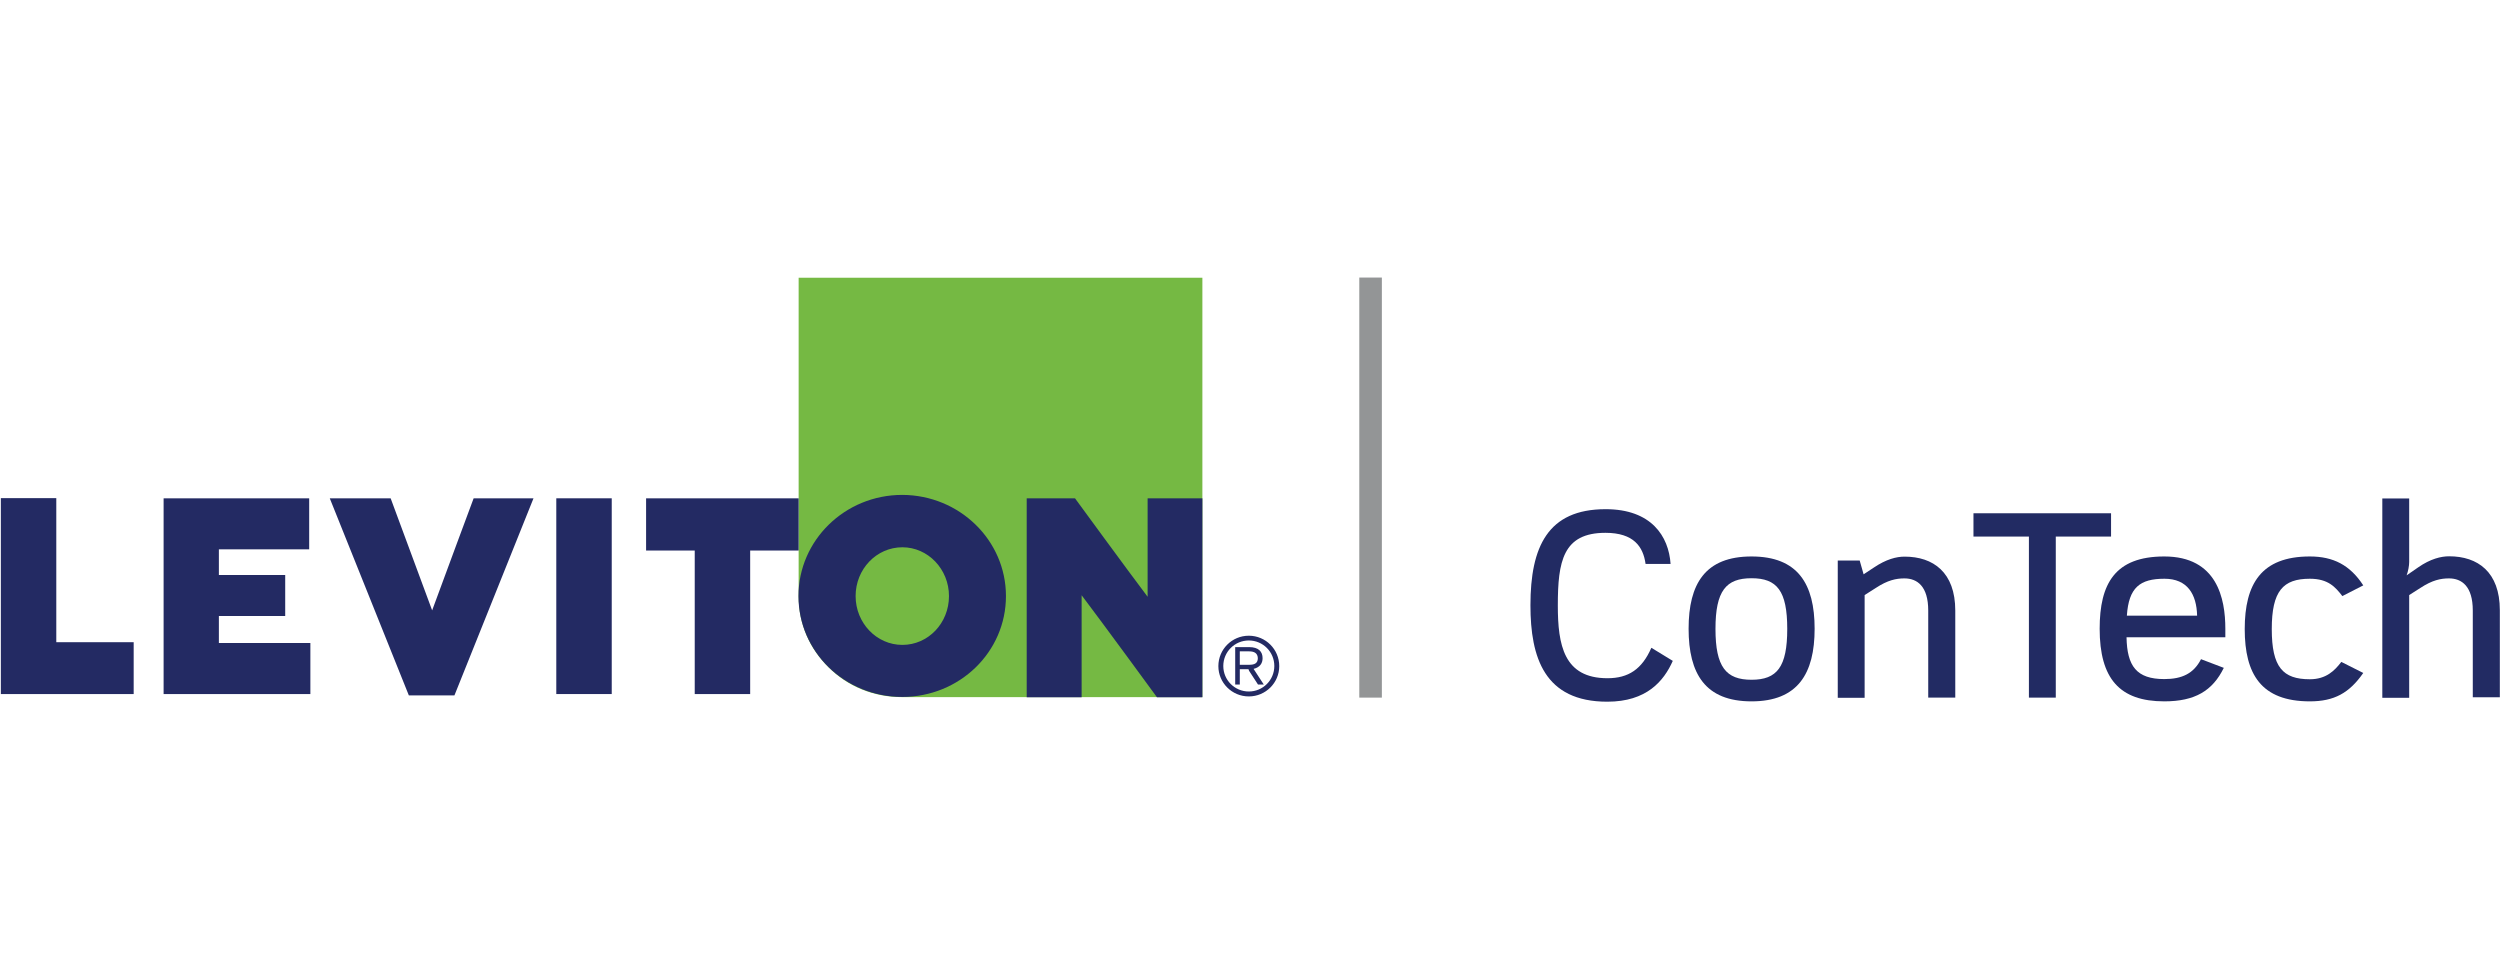 <?xml version="1.0" encoding="utf-8"?>
<!-- Generator: Adobe Illustrator 28.0.0, SVG Export Plug-In . SVG Version: 6.00 Build 0)  -->
<svg version="1.1" id="Layer_1" xmlns="http://www.w3.org/2000/svg" xmlns:xlink="http://www.w3.org/1999/xlink" x="0px" y="0px"
	 viewBox="0 0 147 57" style="enable-background:new 0 0 147 57;" xml:space="preserve">
<style type="text/css">
	.st0{fill:none;stroke:#939596;stroke-width:1.327;stroke-miterlimit:10;}
	.st1{fill:#222B63;}
	.st2{fill:#75B943;}
	.st3{fill:#232A63;}
</style>
<line class="st0" x1="80.59" y1="16.32" x2="80.59" y2="41.02"/>
<g>
	<path class="st1" d="M94.51,41.26c-3.7,0-4.52-2.6-4.52-5.67c0-3.44,1.02-5.65,4.42-5.65c2.69,0,3.71,1.59,3.82,3.22h-1.47
		c-0.14-1.01-0.69-1.83-2.36-1.83c-2.5,0-2.8,1.68-2.8,4.27c0,2.33,0.35,4.28,2.92,4.28c1.23,0,2.03-0.53,2.58-1.79l1.26,0.77
		C97.83,40.05,96.82,41.26,94.51,41.26z"/>
	<path class="st1" d="M102.99,41.24c-2.72,0-3.7-1.62-3.7-4.27s0.98-4.25,3.7-4.25c2.72,0,3.71,1.61,3.71,4.25
		S105.71,41.24,102.99,41.24z M102.99,34c-1.5,0-2.12,0.74-2.12,2.98s0.62,2.99,2.12,2.99c1.5,0,2.1-0.75,2.1-2.99
		S104.49,34,102.99,34z"/>
	<path class="st1" d="M113.38,41.02v-5.12c0-1.43-0.65-1.89-1.4-1.89c-0.48,0-0.98,0.1-1.68,0.56l-0.66,0.42v6.04h-1.58v-8.07h1.29
		l0.23,0.81l0.59-0.39c0.74-0.5,1.34-0.65,1.82-0.65c1.68,0,2.98,0.92,2.98,3.17v5.12H113.38z"/>
	<path class="st1" d="M120.88,31.55v9.47h-1.58v-9.47h-3.26v-1.37h8.09v1.37H120.88z"/>
	<path class="st1" d="M125.04,37.47c0.03,1.7,0.59,2.46,2.22,2.46c1.05,0,1.73-0.33,2.16-1.17l1.34,0.51
		c-0.66,1.35-1.7,1.97-3.5,1.97c-2.63,0-3.8-1.34-3.8-4.27c0-2.65,0.9-4.25,3.8-4.25c3.11,0,3.59,2.48,3.59,4.25v0.5H125.04z
		 M127.27,34.03c-1.44,0-2.1,0.51-2.21,2.17h4.13C129.16,34.94,128.62,34.03,127.27,34.03z"/>
	<path class="st1" d="M135.82,41.24c-2.87,0-3.83-1.61-3.83-4.25c0-2.64,0.96-4.27,3.83-4.27c1.37,0,2.36,0.5,3.14,1.7l-1.23,0.63
		c-0.41-0.53-0.83-1.02-1.91-1.02c-1.58,0-2.24,0.72-2.24,2.96c0,2.24,0.65,2.95,2.24,2.95c0.96,0,1.46-0.51,1.85-1.02l1.29,0.65
		C138.14,40.75,137.25,41.24,135.82,41.24z"/>
	<path class="st1" d="M145.4,41.02v-5.12c0-1.43-0.65-1.89-1.4-1.89c-0.48,0-0.98,0.1-1.68,0.56l-0.66,0.42v6.04h-1.58V29.31h1.58
		v3.74c0,0.21-0.06,0.54-0.15,0.78l0.68-0.47c0.72-0.5,1.34-0.65,1.82-0.65c1.68,0,2.98,0.92,2.98,3.17v5.12H145.4z"/>
</g>
<g>
	<path class="st2" d="M46.96,35.08c0,1.6,0.64,3.05,1.75,4.15c1.12,1.12,2.64,1.76,4.32,1.76h17.67V16.33H46.96V35.08z"/>
	<g>
		<path class="st3" d="M59.15,35.05c0,3.29-2.73,5.93-6.1,5.93c-3.37,0-6.1-2.65-6.1-5.93c0-3.28,2.73-5.95,6.1-5.95
			C56.42,29.11,59.15,31.77,59.15,35.05z M53.06,32.18c-1.52,0-2.75,1.28-2.75,2.87c0,1.58,1.23,2.87,2.75,2.87
			c1.52,0,2.74-1.28,2.74-2.87C55.8,33.47,54.57,32.18,53.06,32.18z"/>
		<g>
			<path class="st3" d="M0.05,29.3v11.51h7.81v-3.05c0,0-3.78,0-4.55,0c0-0.83,0-8.47,0-8.47H0.05z"/>
		</g>
		<g>
			<path class="st3" d="M9.62,29.3v11.51h8.63v-3c0,0-4.6,0-5.38,0c0-0.43,0-1.16,0-1.59c0.76,0,3.9,0,3.9,0v-2.41c0,0-3.14,0-3.9,0
				c0-0.41,0-1.1,0-1.51c0.78,0,5.31,0,5.31,0v-3H9.62z"/>
		</g>
		<g>
			<path class="st3" d="M27.85,29.3c0,0-1.83,4.92-2.44,6.59c-0.62-1.67-2.44-6.59-2.44-6.59h-3.58l4.65,11.59h2.68l4.65-11.59
				H27.85z"/>
		</g>
		<g>
			<path class="st3" d="M32.71,29.3v11.51h3.26V29.3H32.71z"/>
		</g>
		<g>
			<path class="st3" d="M37.99,29.3v3.07c0,0,2.18,0,2.86,0c0,0.83,0,8.44,0,8.44h3.26c0,0,0-7.61,0-8.44c0.68,0,2.85,0,2.85,0V29.3
				H37.99z"/>
		</g>
		<g>
			<path class="st3" d="M67.48,29.3c0,0,0,4.07,0,5.79c-1.15-1.52-4.27-5.79-4.27-5.79h-2.84v11.7h3.23c0,0,0-4.26,0-6
				c1.17,1.54,4.43,6,4.43,6h2.67V29.3H67.48z"/>
		</g>
	</g>
	<g>
		<path class="st3" d="M73.43,40.95c-0.99,0-1.79-0.8-1.79-1.78c0-0.99,0.8-1.79,1.79-1.79c0.99,0,1.79,0.8,1.79,1.79
			C75.22,40.15,74.42,40.95,73.43,40.95z M73.43,37.66c-0.83,0-1.5,0.67-1.5,1.5s0.67,1.5,1.5,1.5c0.83,0,1.5-0.67,1.5-1.5
			S74.26,37.66,73.43,37.66z M73.97,40.25l-0.52-0.8c-0.01-0.02-0.03-0.07-0.04-0.1H72.9v0.9h-0.27v-2.2h0.82
			c0.56,0,0.79,0.27,0.79,0.65c0,0.31-0.16,0.54-0.53,0.63l0.6,0.92H73.97z M73.45,38.3H72.9v0.79h0.55c0.32,0,0.51-0.09,0.51-0.39
			C73.95,38.42,73.77,38.3,73.45,38.3z"/>
	</g>
</g>
</svg>
